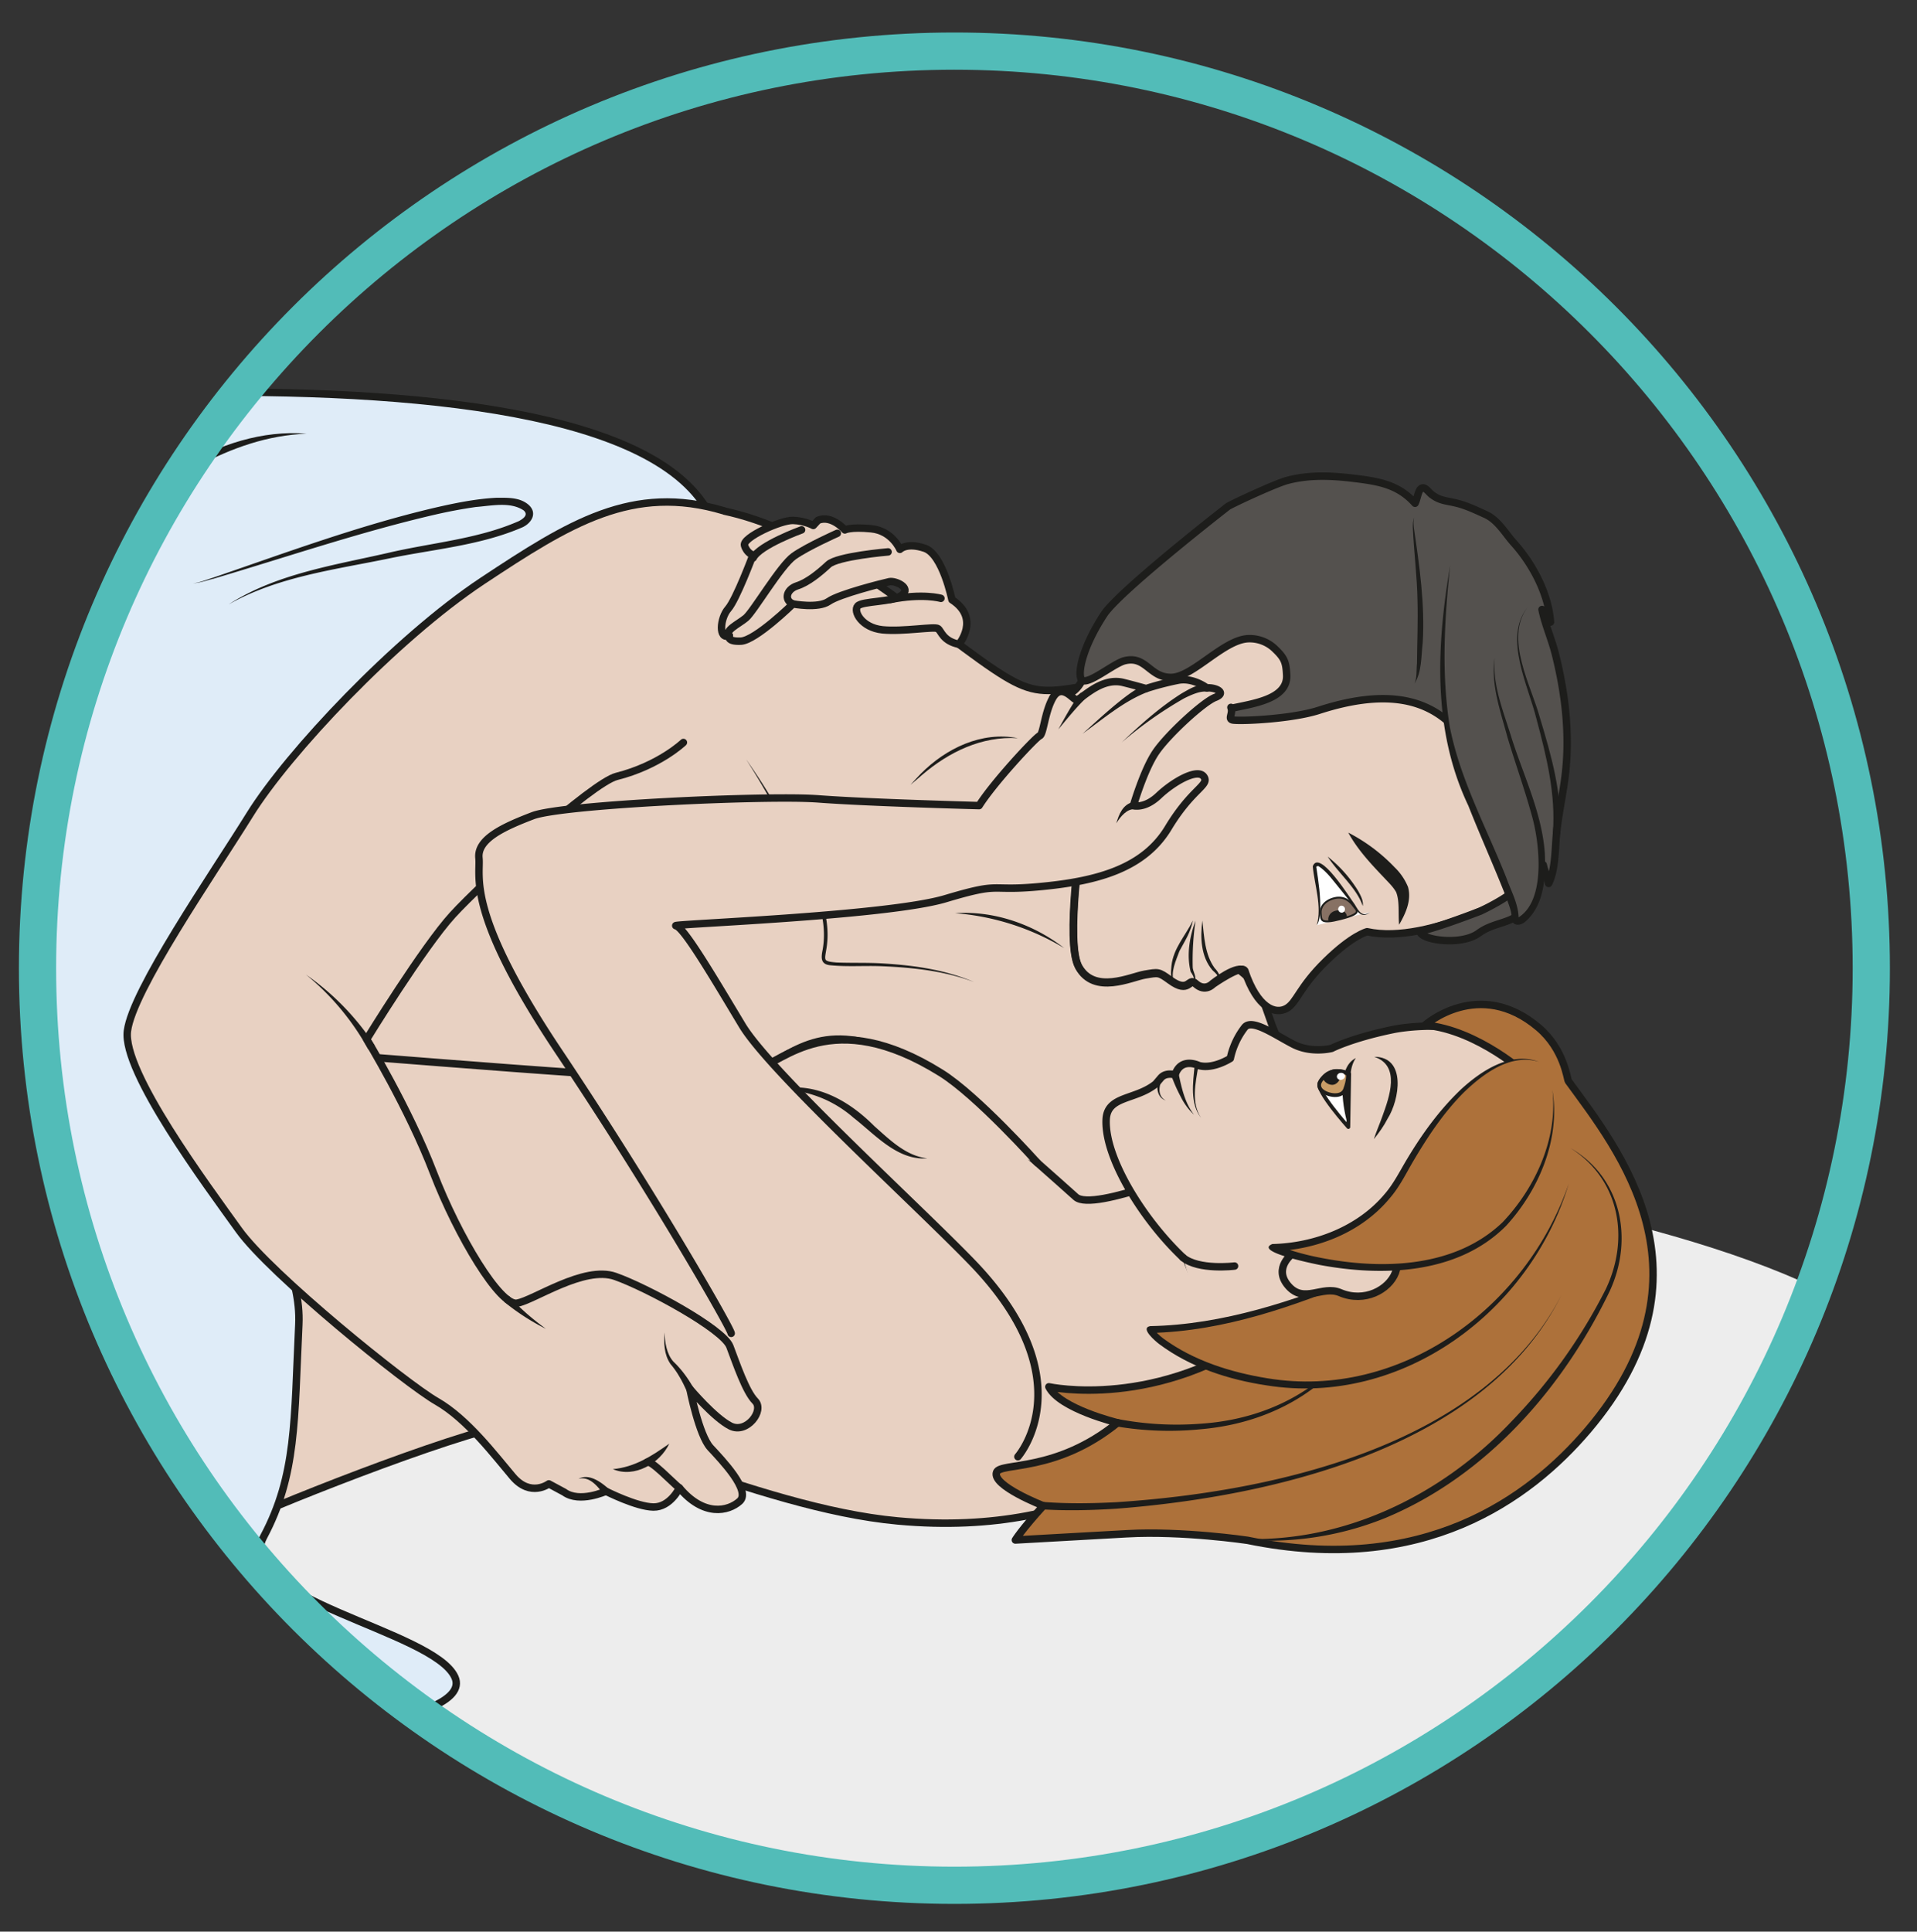 <?xml version="1.0" encoding="UTF-8" standalone="no"?><svg xmlns="http://www.w3.org/2000/svg" xml:space="preserve" viewBox="0 0 343.33 345.88"><rect x="0" y="0" width="343.33" height="345.88" fill="#333333" stroke="none"/><defs><clipPath id="a" clipPathUnits="userSpaceOnUse"><path d="M5.04 129.42C5.04 61.4 60.19 6.24 128.23 6.24c68.03 0 123.19 55.15 123.19 123.18 0 68.04-55.16 123.2-123.2 123.2-68.03 0-123.18-55.16-123.18-123.2"/></clipPath><clipPath id="b" clipPathUnits="userSpaceOnUse"><path d="M0 259.4h257.5V0H0Z"/></clipPath></defs><g clip-path="url(#a)" transform="matrix(1.333 0 0 -1.333 0 345.88)"><path d="M0 0s123.18-7.64 129.41-36.66c6.9-32.1-18.44-75.74-33.95-75.74-20.17 0-93.97.05-158.53-.88-51.59-.74-82.34 25.86-88.04 34.77C-153.56-74.68-18.61 3.52 0 0" style="fill:#ededed;fill-opacity:1;fill-rule:nonzero;stroke:none" transform="translate(130.88 107.94)"/><path d="M0 0s54.58 8.2 61.29 7.84c6.7-.37 78.1-3.31 86.37-5.88 8.27-2.57 14.12-7.66 15.7-10.13 1.58-2.47 8.08-13.14 8.08-13.14l6.27.28 7.39-18.65s3.03-8.02-.14-11.77-16.01-16.62-42.28-14.2C123.48-63.9 99.38-51.16 91-52.6c-8.36-1.45-33.7-11.54-38.54-14.04-4.84-2.49-14.62-14.64-31.09-11.23" style="fill:#e8d1c2;fill-opacity:1;fill-rule:nonzero;stroke:#1d1d1b;stroke-width:1;stroke-linecap:round;stroke-linejoin:round;stroke-miterlimit:10;stroke-dasharray:none;stroke-opacity:1" transform="translate(-22.05 120.82)"/><path d="M0 0c-4-.33-7.05 3.23-9.9 5.44a15.35 15.35 0 0 1-10.3 3.81c5.04 1.16 9.64-1.46 13.1-4.94C-5.05 2.5-2.86.31 0 0" style="fill:#1d1d1b;fill-opacity:1;fill-rule:nonzero;stroke:none" transform="translate(124.59 103.88)"/><path d="M0 0s6.79-2.23 8.96-6.01c2.18-3.78 1.6-8.76 9.3-13.5 7.7-4.73 16.87-33.2 16.87-33.2L2.18-29.39s-15.34-6.51-17.7-4.42C-20.4-29.5-36.89-14.16-44.98-12.8c-8.08 1.38-11.27-4.56-17-5.22-5.72-.66-53.03 3.48-57.58 3.68-4.56.2-12.55 17.48 3.72 30.25 16.27 12.76 37.43 41.8 42.87 42.7 5.44.92 15.6 1.24 34.12-12.5C-20.3 32.38-23.3 33.45-11.08 35.34" style="fill:#e8d1c2;fill-opacity:1;fill-rule:nonzero;stroke:#1d1d1b;stroke-width:1;stroke-linecap:round;stroke-linejoin:round;stroke-miterlimit:10;stroke-dasharray:none;stroke-opacity:1" transform="translate(160.07 132.49)"/><path d="M0 0s-8.06 9.03-12.98 12.1c-14.74 9.2-21.25 1.34-24.63.63" style="fill:#e8d1c2;fill-opacity:1;fill-rule:nonzero;stroke:#1d1d1b;stroke-width:1;stroke-linecap:round;stroke-linejoin:round;stroke-miterlimit:10;stroke-dasharray:none;stroke-opacity:1" transform="translate(139.4 103.26)"/><path d="M0 0c-4.84.29-9.25-1.84-12.87-4.94-.52-.44-1.03-.9-1.56-1.32.45.5.93 1 1.4 1.5C-9.64-1.36-4.88.95 0 0" style="fill:#1d1d1b;fill-opacity:1;fill-rule:nonzero;stroke:none" transform="translate(136.76 160.32)"/><path d="M0 0a33.47 33.47 0 0 1-14.65 4.69C-9.43 5.05-4.1 3.19 0 0" style="fill:#1d1d1b;fill-opacity:1;fill-rule:nonzero;stroke:none" transform="translate(142.98 132.12)"/><path d="M0 0c-3.91 1.48-8.13 1.94-12.28 2.12-2.34.11-4.72-.1-7.08.14-1.29.13-1.2 1.05-1 2.04.96 5.25-2.09 10.06-4.15 14.68a104.21 104.21 0 0 1-6.12 10.93 85.83 85.83 0 0 0 6.46-10.76c2.19-4.65 5.3-9.58 4.28-14.93-.07-.49-.23-1.1 0-1.29.28-.22.87-.25 1.36-.3 2.07-.09 4.17 0 6.27-.13C-8.1 2.25-3.86 1.65 0 0" style="fill:#1d1d1b;fill-opacity:1;fill-rule:nonzero;stroke:none" transform="translate(130.88 127.56)"/><path d="M0 0c13.46.82 129.04 16.85 146.04-9.78 6.37-9.99-74.56-54.86-72.23-68.13 2.34-13.27 18.28-28.87 17.66-41.8-.62-12.92-.3-20.2-4.73-28.52-4.44-8.32 22.88-12.55 25.7-18.85 2.82-6.29-27.25-9.26-38.74-6.44-3.42.84-7.1 2.12-11.22 3.39-9.72 2.99-60.95-14.34-62.48 11.21" style="fill:#dfecf8;fill-opacity:1;fill-rule:nonzero;stroke:#1d1d1b;stroke-width:1;stroke-linecap:round;stroke-linejoin:round;stroke-miterlimit:10;stroke-dasharray:none;stroke-opacity:1" transform="translate(-51.32 201.27)"/><path d="M0 0c.77 0 1.95.52 2.7.73 9.75 3.35 19.59 6.99 29.62 9.36 2.77.64 5.58 1.23 8.44 1.38 1.47 0 3.2.11 4.41-1 1.15-1.11.3-2.4-.85-2.95-5.68-2.47-11.97-2.95-17.96-4.2C19.06 1.81 11.38.87 4.8-2.86c6.37 4.11 14.14 5.26 21.4 6.92 5.87 1.38 12.1 1.85 17.63 4.29.62.35 1.27.84.62 1.42-1.78 1.2-4.29.63-6.43.46a65.63 65.63 0 0 1-5.5-1.03C22.53 6.89 12.6 3.5 2.75.59 2.01.43.77-.04 0 0" style="fill:#1d1d1b;fill-opacity:1;fill-rule:nonzero;stroke:none" transform="translate(25.91 181.14)"/><path d="M0 0c-10.39-.4-19.44-6.83-27.31-13.1-1.13-.94-2.24-1.92-3.4-2.85C-23.05-7.64-11.9.95 0 0" style="fill:#1d1d1b;fill-opacity:1;fill-rule:nonzero;stroke:none" transform="translate(41.19 201.22)"/><path d="M0 0c3.46-.78 23.04-5.87 13.86-10.8-2.3-.85-3.59 1.86-4.7 3.29A11.55 11.55 0 0 1 2-2.58c3.1-.18 5.9-2.05 7.76-4.46.73-.8 1.88-2.7 2.94-2.95.51-.13 1.12.16 1.67.59C19.15-6.13 2.13-1.07 0 0" style="fill:#1d1d1b;fill-opacity:1;fill-rule:nonzero;stroke:none" transform="translate(13.35 39.65)"/><path d="M0 0s-3.22-3.1-8.98-4.56C-12.3-5.4-27.06-18.84-31-23.16c-3.95-4.32-11.55-16.7-11.55-16.7s5.63-9.24 8.96-17.92c3.34-8.67 8.97-17.91 11.22-17.54 2.26.37 9 5.08 13.21 3.6 4.21-1.48 14.49-7.04 15.4-9.4.9-2.37 2.14-6.06 3.4-7.34 1.27-1.28-1.13-4.46-3.32-3.36C4.12-90.7.87-86.83.87-86.83s1.22-6.23 2.76-7.9c1.55-1.67 5.48-5.77 3.94-7.18-1.55-1.4-4.86-2.1-8.1 1.78 0 0-1.23-2.6-3.5-2.57-2.28.03-6.38 2.12-6.38 2.12s-3.54-1.63-5.61-.12l-2.06 1.11s-2.46-1.85-4.86.99c-2.4 2.83-6.1 7.75-10.21 10.1-4.12 2.36-22.3 17.05-26.57 23C-64-59.53-75.4-44.23-74.7-38.75c.7 5.48 11.33 20.83 16.46 29.08 5.13 8.26 19.55 23.61 31.23 31.36 11.69 7.74 20.18 13.1 32.43 9.43" style="fill:#e8d1c2;fill-opacity:1;fill-rule:nonzero;stroke:#1d1d1b;stroke-width:1;stroke-linecap:round;stroke-linejoin:round;stroke-miterlimit:10;stroke-dasharray:none;stroke-opacity:1" transform="translate(91.82 159.74)"/><path d="M0 0a34.7 34.7 0 0 0 9.17-9.42.5.5 0 1 0-.87-.5A34.32 34.32 0 0 1 0 0" style="fill:#1d1d1b;fill-opacity:1;fill-rule:nonzero;stroke:none" transform="translate(41.11 128.56)"/><path d="M0 0c.07-1.34.29-2.9 1.2-3.92 1.05-.98 1.93-2.2 2.67-3.46.32-.57-.54-1.07-.87-.5-.29.64-.61 1.3-.98 1.92-.35.61-.73 1.15-1.21 1.72C-.06-2.98-.08-1.44 0 0" style="fill:#1d1d1b;fill-opacity:1;fill-rule:nonzero;stroke:none" transform="translate(89.27 80.5)"/><path d="M0 0c-1.26-2.66-4.7-4.66-7.58-3.42C-4.64-3.15-2.39-1.68 0 0" style="fill:#1d1d1b;fill-opacity:1;fill-rule:nonzero;stroke:none" transform="translate(89.92 65.55)"/><path d="M0 0c-.97.76-3.78 3.77-4.33 3.47" style="fill:none;stroke:#1d1d1b;stroke-width:1;stroke-linecap:round;stroke-linejoin:round;stroke-miterlimit:10;stroke-dasharray:none;stroke-opacity:1" transform="translate(91.28 59.6)"/><path d="M0 0c1.42.76 3.02-.43 4.06-1.35a.5.5 0 0 0 .04-.7.5.5 0 0 0-.78.04C2.56-.97 1.44.39 0 0" style="fill:#1d1d1b;fill-opacity:1;fill-rule:nonzero;stroke:none" transform="translate(77.72 60.83)"/><path d="M0 0a30.32 30.32 0 0 0-5.52 3.56.5.5 0 0 0 .66.77C-3.48 2.72-1.76 1.3 0 0" style="fill:#1d1d1b;fill-opacity:1;fill-rule:nonzero;stroke:none" transform="translate(73.34 80.98)"/><path d="M0 0s-2.2-14.52-.4-17.83c2.1-3.82 7.06-1.37 8.9-1.06 1.83.3 1.83.39 3.38-.74 2.6-1.9 2.5.38 3.42-.46 1.29-1.19 2.32-.05 2.32-.05s3.97 2.78 4.3 1.78c1.67-4.98 4.09-5.9 5.62-5.01 1.38.8 1.66 2.8 5.23 6.3 3.58 3.52 5.57 3.99 5.57 3.99 8.42-1.86 21.47 5.84 21.47 5.84s4.22 9.42-2.52 27.73c-6.74 18.31-29.3 16.24-38.77 12.82-9.38-3.37-6.3-1.2-15.92-8.29-2.75-2.02-1.43-6.4-6.47-6.67" style="fill:#e8d1c2;fill-opacity:1;fill-rule:nonzero;stroke:#1d1d1b;stroke-width:1;stroke-linecap:round;stroke-linejoin:round;stroke-miterlimit:10;stroke-dasharray:none;stroke-opacity:1" transform="translate(145.34 147.4)"/><path d="M0 0s-.97-.9-1.72.28c-.74 1.19-4.34 6.06-5.16 6.13-.82.07-.54-.65-.54-.65s1.2-6.28.26-7.53" style="fill:#fff;fill-opacity:1;fill-rule:nonzero;stroke:none" transform="translate(184.07 136.96)"/><path d="M0 0c-1-.93-1.71 0-2.25.83-.55.75-1.13 1.48-1.72 2.2-.9 1.07-1.77 2.38-2.95 3.14-.13 0-.26.02-.3-.1.3-1.98.61-3.98.52-5.99-.06-.63-.09-1.31-.46-1.85.75 2.51-.33 5.53-.53 7.92.89 2.38 5.01-4.3 5.66-5.16C-1.53.15-1.07-.76 0 0" style="fill:#1d1d1b;fill-opacity:1;fill-rule:nonzero;stroke:none" transform="translate(184.07 136.96)"/><path d="M0 0c.48.72-.2 1.33-.72 1.8-1.54 1.8-1.65 4.43-1.34 6.65.23-2.18.34-4.57 1.64-6.37C.06 1.6.75.56 0 0" style="fill:#1d1d1b;fill-opacity:1;fill-rule:nonzero;stroke:none" transform="translate(163.61 127.36)"/><path d="M0 0c-.37-1.72-1.04-2.65-1.81-4.1-.48-1.3-1.24-2.86-.74-4.24-.53.59-.4 1.5-.34 2.22C-2.65-3.74-1-2.04 0 0" style="fill:#1d1d1b;fill-opacity:1;fill-rule:nonzero;stroke:none" transform="translate(160.28 135.83)"/><path d="M0 0c.1.57-.14.97-.45 1.43C-1.03 3.67-.6 6.17.2 8.3a36.3 36.3 0 0 1-.38-6.26C-.14 1.35.46.7 0 0" style="fill:#1d1d1b;fill-opacity:1;fill-rule:nonzero;stroke:none" transform="translate(160.43 127.5)"/><path d="M0 0c-1.37-.35-1.9-1.28-1.83-1.98.09-.95-.1-1.53 2.65-.83 3.07.78 2.17 1.16 1.76 1.75C2.18-.5 1.38.34 0 0" style="fill:#877164;fill-opacity:1;fill-rule:evenodd;stroke:none" transform="translate(179.27 138.82)"/><path d="M0 0c-1.37-.35-1.9-1.28-1.83-1.98.09-.95-.1-1.53 2.65-.83 3.07.78 2.17 1.16 1.76 1.75C2.18-.5 1.38.34 0 0Z" style="fill:none;stroke:#1d1d1b;stroke-width:.25;stroke-linecap:round;stroke-linejoin:round;stroke-miterlimit:10;stroke-dasharray:none;stroke-opacity:1" transform="translate(179.27 138.82)"/><path d="M0 0s-.03.95-1.3.8C-2.57.65-2.68-.63-2.33-.73c0 0 2.36.57 2.32.73" style="fill:#1d1d1b;fill-opacity:1;fill-rule:evenodd;stroke:none" transform="translate(180.96 136.38)"/><path d="M0 0c-3.54-1.15-10.2-1.47-11.5-1.31-.8.1-.05.82-.28 1.57-.15.46.22-.45 0 0 2.77.64 7.62 1.18 7.45 4.47-.08 1.63-.24 2.24-1.48 3.43a4.9 4.9 0 0 1-3.71 1.46c-3.33-.17-7.43-5.17-10.32-5.2-2.91-.04-3.37 2.97-6.27 2.24-1.52-.39-5.03-3.4-5.76-2.55-.57.66-.05 4.1 2.99 8.76 2.07 3.18 16.69 14.54 16.69 14.54 1.3.7 6.5 3.1 7.98 3.48 2.96.78 5.97.63 8.92.27 3.29-.4 5.95-.82 8.21-3.35.25.44.41 1.65.78 1.95.52.42.97-.41 1.5-.81 1.15-.86 2.08-.8 3.37-1.14 1.3-.32 2.6-.95 3.82-1.5 1.67-.76 2.6-2.48 3.8-3.83 2.53-2.81 4.66-6.83 4.93-10.63-.41.24-.97 1.22-1.14 1.69.4-1.96 1.25-3.88 1.76-5.84 1.38-5.45 2.04-11.08 1.33-16.66-.31-2.5-.87-4.98-1.13-7.47-.21-2.1-.14-4.97-1.07-6.83-.2.83-.53 1.65-.73 2.51-.61-1.96-1.2-4.02-2.38-5.76-1.52-2.22-4.11-1.82-6.28-3.42-2.42-1.78-8-.89-7.88.27 0 0 1.32.1 8.09 2.68 0 0 5.84 2.72 5.3 4.07-.55 1.35-.88 8.9-3.13 12.02C20.3-5.95 17.82 5.76 0 0" style="fill:#54514e;fill-opacity:1;fill-rule:nonzero;stroke:none" transform="translate(177.2 164.06)"/><path d="M0 0c-3.54-1.15-10.2-1.47-11.5-1.31-.8.1-.05.82-.28 1.57-.15.46.22-.45 0 0 2.77.64 7.62 1.18 7.45 4.47-.08 1.63-.24 2.24-1.48 3.43a4.9 4.9 0 0 1-3.71 1.46c-3.33-.17-7.43-5.17-10.32-5.2-2.91-.04-3.37 2.97-6.27 2.24-1.52-.39-5.03-3.4-5.76-2.55-.57.66-.05 4.1 2.99 8.76 2.07 3.18 16.69 14.54 16.69 14.54 1.3.7 6.5 3.1 7.98 3.48 2.96.78 5.97.63 8.92.27 3.29-.4 5.95-.82 8.21-3.35.25.44.41 1.65.78 1.95.52.42.97-.41 1.5-.81 1.15-.86 2.08-.8 3.37-1.14 1.3-.32 2.6-.95 3.82-1.5 1.67-.76 2.6-2.48 3.8-3.83 2.53-2.81 4.66-6.83 4.93-10.63-.41.24-.97 1.22-1.14 1.69.4-1.96 1.25-3.88 1.76-5.84 1.38-5.45 2.04-11.08 1.33-16.66-.31-2.5-.87-4.98-1.13-7.47-.21-2.1-.14-4.97-1.07-6.83-.2.83-.53 1.65-.73 2.51-.61-1.96-1.2-4.02-2.38-5.76-1.52-2.22-4.11-1.82-6.28-3.42-2.42-1.78-8-.89-7.88.27 0 0 1.32.1 8.09 2.68 0 0 5.84 2.72 5.3 4.07-.55 1.35-.88 8.9-3.13 12.02C20.3-5.95 17.82 5.76 0 0Z" style="fill:none;stroke:#1d1d1b;stroke-width:1;stroke-linecap:round;stroke-linejoin:round;stroke-miterlimit:10;stroke-dasharray:none;stroke-opacity:1" transform="translate(177.2 164.06)"/><path d="M0 0c.36.7.25 1.96.34 2.74.02 2.72.15 5.7.07 8.4-.05 3.27-.48 6.53-.63 9.8 0 .47-.01.97.2 1.4-.17-.45-.09-.93-.06-1.39.75-5.1 1.5-10.26 1.19-15.44C.9 3.71 1 1.56 0 0" style="fill:#1d1d1b;fill-opacity:1;fill-rule:nonzero;stroke:none" transform="translate(190.04 167.64)"/><path d="M0 0s-2.7-16.7.65-26.23C4-35.75 8.96-45.42 8.73-47.25c-.23-1.83 5.03.98 3.21 11.35-.98 5.63-6.96 18.67-5.96 23.54" style="fill:#54514e;fill-opacity:1;fill-rule:nonzero;stroke:none" transform="translate(194.84 183.5)"/><path d="M0 0c-.77-7.17-1.2-14.52-.05-21.66 1.4-7.12 4.94-13.57 7.6-20.28.63-1.78 1.6-3.44 1.65-5.4 0-.05.02-.08 0-.03-.04.06-.13.08-.1.07 3.83 2.24 2.92 10.14 1.84 13.84-.96 3.47-2.19 6.9-3.24 10.39-.92 3.47-2.27 7.08-1.72 10.71-.32-3.63 1.14-7.14 2.2-10.56 1.61-5.18 4.16-10.25 4.54-15.76.14-3.17-.08-7.07-2.75-9.25-.37-.28-1.2-.55-1.58.05a.98.98 0 0 0-.14.62c.03.76-.37 1.67-.62 2.43-1.64 4.22-3.52 8.35-5.19 12.58C-2.4-22.08-1.84-10.79 0 0" style="fill:#1d1d1b;fill-opacity:1;fill-rule:nonzero;stroke:none" transform="translate(194.84 183.5)"/><path d="M0 0c-3.08-4.2.52-10.45 1.71-14.84 1.52-5.01 2.96-10.12 2.73-15.43-.04-.65-1.03-.6-1 .05.4 5.12-.87 10.3-2.2 15.24C.16-10.53-3.23-4.12 0 0" style="fill:#1d1d1b;fill-opacity:1;fill-rule:nonzero;stroke:none" transform="translate(205.2 177.86)"/><path d="M0 0a17.67 17.67 0 0 0 4.12-4.65c.32-.6.7-1.27.6-1.99C3.9-4.21 1.42-2.21 0 0" style="fill:#1d1d1b;fill-opacity:1;fill-rule:nonzero;stroke:none" transform="translate(178.38 144.41)"/><path d="M0 0c.67 6.99 7.61 8.55 7.61 8.55" style="fill:none;stroke:#1d1d1b;stroke-width:1;stroke-linecap:round;stroke-linejoin:round;stroke-miterlimit:10;stroke-dasharray:none;stroke-opacity:1" transform="translate(145.34 147.4)"/><path d="M0 0a.47.47 0 0 0-.56.35c-.06.25.09.5.33.57C0 .97.26.82.32.57A.47.47 0 0 0 0 0" style="fill:#fff;fill-opacity:1;fill-rule:nonzero;stroke:none" transform="translate(180.37 136.89)"/><path d="M0 0s-2.2-14.52-.4-17.83c2.1-3.82 7.06-1.37 8.9-1.06 1.83.3 1.83.39 3.38-.74 2.6-1.9 2.5.38 3.42-.46 1.29-1.19 2.32-.05 2.32-.05s3.43 2.72 4.33 1.67" style="fill:none;stroke:#1d1d1b;stroke-width:1;stroke-linecap:round;stroke-linejoin:round;stroke-miterlimit:10;stroke-dasharray:none;stroke-opacity:1" transform="translate(145.3 147.5)"/><path d="M0 0c-.15 1.55.1 3.09-.4 4.38-.42.74-1.02 1.29-1.63 1.95-1.77 1.86-3.54 3.74-4.8 6.04A23.34 23.34 0 0 0-.6 7.71a7.7 7.7 0 0 0 1.8-2.65C1.7 3.25.85 1.47 0 0" style="fill:#1d1d1b;fill-opacity:1;fill-rule:nonzero;stroke:none" transform="translate(187.98 135.26)"/><path d="M0 0s9.12 10.31-6.18 26.13c-7.56 7.82-27.1 25.57-30.86 31.82-3.76 6.25-7.81 13.15-8.9 13.37-1.07.22 28.32 1.27 36.22 3.64 7.9 2.36 5.44.9 13.02 1.65 7.59.74 13.66 2.49 16.9 7.85 3.23 5.36 5.62 5.73 4.77 6.9-.86 1.16-4.11-.72-6.04-2.55-1.92-1.82-3.41-1.35-3.41-1.35s1.39 4.79 3.02 7.18c1.63 2.39 6.38 6.74 7.96 7.35 1.57.6.2 1.35-1.13 1.29 0 0-1.8 1.39-3.8 1.03a38.97 38.97 0 0 1-4.35-1.13s-1.3.38-3.11.83c-3.15.75-5.77-2.57-6.32-2.33-.54.25-1.97 2.19-3.09.27-1.11-1.93-1.25-4.9-1.77-5.11-.53-.21-6.14-6.21-8.14-9.38 0 0-14.85.39-21.57.9-6.7.52-34.46-.74-38.4-2.26-3.95-1.51-7.48-3.14-7.23-5.67.24-2.53-1.82-7.3 10.8-26.13 12.6-18.82 23.06-37.07 23.09-37.73" style="fill:#e8d1c2;fill-opacity:1;fill-rule:nonzero;stroke:#1d1d1b;stroke-width:1;stroke-linecap:round;stroke-linejoin:round;stroke-miterlimit:10;stroke-dasharray:none;stroke-opacity:1" transform="translate(136.76 63.8)"/><path d="M0 0c.36 1.2.85 2.54 2.3 2.88.66.14.88-.85.22-1C1.46 2.02.54.88 0 0" style="fill:#1d1d1b;fill-opacity:1;fill-rule:nonzero;stroke:none" transform="translate(149.98 148.88)"/><path d="M0 0c2.5 2.38 5.1 4.71 8.03 6.57 1.1.63 2.1 1.27 3.47 1.26a.5.5 0 1 0-.05-1c-.91.1-2.04-.4-3.05-.9A53.34 53.34 0 0 1 0 0" style="fill:#1d1d1b;fill-opacity:1;fill-rule:nonzero;stroke:none" transform="translate(150.7 159.74)"/><path d="M0 0c1.03.84 8.32 7.94 9.06 6.28a.5.5 0 0 0-.28-.65C5.58 4.41 2.78 2 0 0" style="fill:#1d1d1b;fill-opacity:1;fill-rule:nonzero;stroke:none" transform="translate(145.43 160.9)"/><path d="M0 0c.92 1.63 1.75 3.22 2.87 4.76a.5.5 0 0 0 .8-.6C2.37 2.9 1.17 1.4 0 0" style="fill:#1d1d1b;fill-opacity:1;fill-rule:nonzero;stroke:none" transform="translate(142.19 161.5)"/><path d="M0 0s24.59-21.46 43.27-3.29c18.68 18.17.85 45.08-5.17 48.7-6.03 3.6-14.55 1.83-14.55 1.83-5.64-1.15-8.35-2.55-8.35-2.55s-2.7-.7-5.13.54c-2.43 1.24-5.56 3.5-6.55 2.29a10.32 10.32 0 0 1-1.94-4.18s-2.29-1.48-4.22-.96c0 0-2.4 1.2-3.2-1.24 0 0-1.24.38-1.92-.43l-.68-.8c-2.73-2.2-6.5-1.55-6.66-4.76-.24-5.22 5.04-13.57 10.33-18.56" style="fill:#e8d1c2;fill-opacity:1;fill-rule:nonzero;stroke:#1d1d1b;stroke-width:1;stroke-linecap:round;stroke-linejoin:round;stroke-miterlimit:10;stroke-dasharray:none;stroke-opacity:1" transform="translate(163.72 73.96)"/><path d="M0 0s-2.65 1.43-3.99-1.23C-4.51-2.26-.12-7.15-.12-7.15z" style="fill:#fff;fill-opacity:1;fill-rule:nonzero;stroke:none" transform="translate(181.28 115.23)"/><path d="M0 0s-2.65 1.43-3.99-1.23C-4.51-2.26-.12-7.15-.12-7.15z" style="fill:none;stroke:#1d1d1b;stroke-width:.5;stroke-linecap:butt;stroke-linejoin:round;stroke-miterlimit:10;stroke-dasharray:none;stroke-opacity:1" transform="translate(181.28 115.23)"/><path d="M0 0c-.91-1.37-.72-2.96-.76-4.54 0-1.6.01-3.22-.18-4.88-.78 2.4-1.8 8.05.94 9.42" style="fill:#1d1d1b;fill-opacity:1;fill-rule:nonzero;stroke:none" transform="translate(182.16 117.35)"/><path d="M0 0c4.38 0 3.4-5.8 1.8-8.32C1.3-9.3.65-10.2-.04-11.06.3-10 .74-9.02 1.1-8 2.03-5.43 3.6-1.17 0 0" style="fill:#1d1d1b;fill-opacity:1;fill-rule:nonzero;stroke:none" transform="translate(184.63 117.52)"/><path d="M0 0s.1-.8-.4-2.07c-.5-1.27-2.84-.67-3.32.13s.44 1.5.44 1.5.77.9 1.79.89C-.5.43 0 0 0 0" style="fill:#ca9e67;fill-opacity:1;fill-rule:nonzero;stroke:none" transform="translate(181.1 115.17)"/><path d="M0 0s.1-.8-.4-2.07c-.5-1.27-2.84-.67-3.32.13s.44 1.5.44 1.5.77.9 1.79.89C-.5.43 0 0 0 0Z" style="fill:none;stroke:#1d1d1b;stroke-width:.5;stroke-linecap:round;stroke-linejoin:round;stroke-miterlimit:10;stroke-dasharray:none;stroke-opacity:1" transform="translate(181.1 115.17)"/><path d="M0 0c-.64-.14-1.32.43-1.4.8-.08.35.37.76 1.02.9.64.15 1.23-.02 1.3-.39C1.02.95.65.14 0 0" style="fill:#1d1d1b;fill-opacity:1;fill-rule:nonzero;stroke:none" transform="translate(179.18 113.77)"/><path d="M0 0c-.3-.07-.57.09-.63.34-.06.26.13.51.42.58C.1.98.37.83.43.58.48.32.29.07 0 0" style="fill:#fff;fill-opacity:1;fill-rule:nonzero;stroke:none" transform="translate(180.26 114.43)"/><path d="M0 0c.4-1.9.84-3.92 2.07-5.49a8.39 8.39 0 0 0-1.8 2.44c-.48.9-.89 1.82-1.24 2.8z" style="fill:#1d1d1b;fill-opacity:1;fill-rule:nonzero;stroke:none" transform="translate(158.36 115.22)"/><path d="M0 0c-.38-2.22-.98-4.93.38-6.92C-1.14-4.98-.72-2.2-.49.1L0 0" style="fill:#1d1d1b;fill-opacity:1;fill-rule:nonzero;stroke:none" transform="translate(161 116.23)"/><path d="M0 0c-1.28.4-1.32 2.06-.9 3.11l.46-.19C-.96 1.98-1.14.57 0 0" style="fill:#1d1d1b;fill-opacity:1;fill-rule:nonzero;stroke:none" transform="translate(156.63 111.65)"/><path d="M0 0s7.25 6.46 15.25-.31c3.47-2.94 3.85-6.95 4.02-7.2 6.7-9.2 20.4-25.98 2.62-46.89C14.02-63.64-.25-74.05-23.84-69.2c0 0-8.72 1.3-16.23.88l-14.96-.84s.8 1.34 3.76 4.6c0 0-6.98 2.7-6.28 4.51.53 1.35 7.98-.08 16.26 6.64 0 0-7.76 1.87-9.24 4.83 0 0 14.74-3.26 29.74 7.83 6.6 4.88 15.72 15.5 20.18 21.95C3.84-12.35 11.77-5.42 13.53-6.58 14-6.88 7.15-.61 0 0" style="fill:#ad713a;fill-opacity:1;fill-rule:nonzero;stroke:none" transform="translate(191.45 121.77)"/><path d="M0 0s7.25 6.46 15.25-.31c3.47-2.94 3.85-6.95 4.02-7.2 6.7-9.2 20.4-25.98 2.62-46.89C14.02-63.64-.25-74.05-23.84-69.2c0 0-8.72 1.3-16.23.88l-14.96-.84s.8 1.34 3.76 4.6c0 0-6.98 2.7-6.28 4.51.53 1.35 7.98-.08 16.26 6.64 0 0-7.76 1.87-9.24 4.83 0 0 14.74-3.26 29.74 7.83 6.6 4.88 15.72 15.5 20.18 21.95C3.84-12.35 11.77-5.42 13.53-6.58 14-6.88 7.15-.61 0 0Z" style="fill:none;stroke:#1d1d1b;stroke-width:1;stroke-linecap:butt;stroke-linejoin:round;stroke-miterlimit:10;stroke-dasharray:none;stroke-opacity:1" transform="translate(191.45 121.77)"/><path d="M0 0c-2.98-11.77-12.66-18.79-24.52-19.81a42.59 42.59 0 0 0-11.27.37.5.5 0 1 0 .19.99 41.8 41.8 0 0 1 11.01-.62C-12.85-18.32-3.2-11.57 0 0" style="fill:#1d1d1b;fill-opacity:1;fill-rule:nonzero;stroke:none" transform="translate(185.85 87.3)"/><path d="M0 0c6.89-3.97 8.5-12.25 5.28-19.21-6.28-13.05-16.54-24.8-30.1-30.46a41.73 41.73 0 0 0-21.42-2.68c14.6-1.34 28.69 5.32 38.53 15.85A72.61 72.61 0 0 1 4.74-18.97C7.99-12.17 6.64-4.2 0 0" style="fill:#1d1d1b;fill-opacity:1;fill-rule:nonzero;stroke:none" transform="translate(211 105.26)"/><path d="M0 0c-10.2-20.48-38.73-27.05-59.73-28.68-3.3-.21-6.6-.3-9.9-.1a.5.5 0 1 0 .06 1c3.24-.25 6.52-.2 9.79-.03C-38.85-26.45-10.41-20.28 0 0" style="fill:#1d1d1b;fill-opacity:1;fill-rule:nonzero;stroke:none" transform="translate(209.78 85.5)"/><path d="M0 0s-4.7-16.8-21.6-24.18c-16.92-7.37-33.16 1.55-34.66 4.57 0 0 7.3.05 15.34 2.5C-32.07-14.42-8.87-6.05-3.76 3.87" style="fill:#ad713a;fill-opacity:1;fill-rule:nonzero;stroke:none" transform="translate(210.78 100.5)"/><path d="M0 0c-5.14-17.18-22.42-30.03-40.6-27.12-5.13.77-10.26 2.43-14.45 5.56-.43.33-2.6 2.13-1.21 2.4 9.83.19 19.28 3.4 28.33 7.03 4.54 1.86 9.02 3.9 13.26 6.37 4.16 2.5 8.44 5.34 10.91 9.63C-8.32-4.15-19.52-9.05-27.7-12.68c-9.1-3.77-18.58-7.18-28.56-7.4l.41.67c.28-.5.83-1 1.38-1.42 4.07-2.98 9.06-4.54 14-5.34C-22.57-29.1-5.69-16.66 0 0" style="fill:#1d1d1b;fill-opacity:1;fill-rule:nonzero;stroke:none" transform="translate(210.78 100.5)"/><path d="M0 0s-2.73-1.93-.6-4.36c2.12-2.43 4.55.12 6.95-.9 6.6-2.81 13 7.26.61 7.94" style="fill:#e8d1c2;fill-opacity:1;fill-rule:nonzero;stroke:#1d1d1b;stroke-width:1;stroke-linecap:round;stroke-linejoin:round;stroke-miterlimit:10;stroke-dasharray:none;stroke-opacity:1" transform="translate(173.7 91.1)"/><path d="M0 0s-4.83-.6-6.93 1.14" style="fill:#e8d1c2;fill-opacity:1;fill-rule:nonzero;stroke:#1d1d1b;stroke-width:1;stroke-linecap:round;stroke-linejoin:round;stroke-miterlimit:10;stroke-dasharray:none;stroke-opacity:1" transform="translate(165.87 89.41)"/><path d="M0 0s-7.88 4.03-18.48-15.21c-5.48-9.96-17.33-9.75-17.33-9.75 3.03-1.46 24.8-7.8 33.8 6.49 5.37 8.52 3.8 14.7 3.8 14.7" style="fill:#ad713a;fill-opacity:1;fill-rule:nonzero;stroke:none" transform="translate(206.79 116.84)"/><path d="M0 0c-3.83 1.18-7.5-1.59-10.12-4.11-2.71-2.72-4.85-5.94-6.8-9.25-.96-1.63-1.83-3.44-3.14-4.95-3.83-4.63-9.83-6.96-15.76-7.14l.22.93a34.69 34.69 0 0 1 6.2-1.79c8.28-1.63 18.09-1.38 24.5 4.77 4.4 4.63 7.46 11.3 6.68 17.78 1.12-6.55-1.8-13.45-6.2-18.25-6.48-6.54-16.63-6.87-25.17-5.25-.73.16-8.8 1.76-6.25 2.79 5.6.13 11.44 2.35 15.1 6.73 1.23 1.42 2.06 3.14 3.08 4.82 2 3.33 4.32 6.51 7.15 9.21C-7.78-1.2-3.81 1.44 0 0" style="fill:#1d1d1b;fill-opacity:1;fill-rule:nonzero;stroke:none" transform="translate(206.79 116.84)"/><path d="M0 0s2.92 3.48-.94 5.98c0 0-1.23 6.1-3.66 6.92-2.44.82-3.33-.15-3.33-.15s-1.04 2.5-3.86 2.77c-2.83.27-3.54-.16-3.54-.16s-1.76 2.06-3.6 1.3l-.64-.7s-1.1.62-2.7.68c-1.61.07-6.86-2.3-6.54-3.36.32-1.06 1.13-1.29 1.13-1.29s-2.23-5.98-3.33-7.23c-1.1-1.26-1.33-4.2.16-3.6 0 0-.45-.83 1.55-.74 2 .1 7 5 7 5s3.37-.65 4.8.34c1.42 1 7.37 2.48 8.16 2.65.8.16 2.98-.8 1.69-1.8-1.3-1-5.32-.77-5.95-1.47-.64-.7.53-2.92 3.35-3.2 2.82-.27 6.99.5 7.44.16C-2.36 1.76-2.16.44 0 0" style="fill:#e8d1c2;fill-opacity:1;fill-rule:nonzero;stroke:none" transform="translate(128.84 172.93)"/><path d="M0 0s2.92 3.48-.94 5.98c0 0-1.23 6.1-3.66 6.92-2.44.82-3.33-.15-3.33-.15s-1.04 2.5-3.86 2.77c-2.83.27-3.54-.16-3.54-.16s-1.76 2.06-3.6 1.3l-.64-.7s-1.1.62-2.7.68c-1.61.07-6.86-2.3-6.54-3.36.32-1.06 1.13-1.29 1.13-1.29s-2.23-5.98-3.33-7.23c-1.1-1.26-1.33-4.2.16-3.6 0 0-.45-.83 1.55-.74 2 .1 7 5 7 5s3.37-.65 4.8.34c1.42 1 7.37 2.48 8.16 2.65.8.16 2.98-.8 1.69-1.8-1.3-1-5.32-.77-5.95-1.47-.64-.7.53-2.92 3.35-3.2 2.82-.27 6.99.5 7.44.16C-2.36 1.76-2.16.44 0 0Z" style="fill:none;stroke:#1d1d1b;stroke-width:1;stroke-linecap:round;stroke-linejoin:round;stroke-miterlimit:10;stroke-dasharray:none;stroke-opacity:1" transform="translate(128.84 172.93)"/><path d="M0 0s-2.44.72-6.81-.16" style="fill:none;stroke:#1d1d1b;stroke-width:1;stroke-linecap:round;stroke-linejoin:round;stroke-miterlimit:10;stroke-dasharray:none;stroke-opacity:1" transform="translate(126.42 179.1)"/><path d="M0 0s-6.81-.57-8.02-1.7c-1.21-1.12-2.76-2.4-4.2-2.86-1.46-.47-1.79-1.92-.57-2.43" style="fill:none;stroke:#1d1d1b;stroke-width:1;stroke-linecap:round;stroke-linejoin:round;stroke-miterlimit:10;stroke-dasharray:none;stroke-opacity:1" transform="translate(119.32 185.34)"/><path d="M0 0s-4.03-1.79-5.84-3.07c-1.82-1.29-5.42-7.46-6.45-8.31-1.03-.85-2.9-1.67-2.21-2.38" style="fill:none;stroke:#1d1d1b;stroke-width:1;stroke-linecap:round;stroke-linejoin:round;stroke-miterlimit:10;stroke-dasharray:none;stroke-opacity:1" transform="translate(112.5 187.84)"/><path d="M0 0s-5.67-2.05-6.51-3.77" style="fill:none;stroke:#1d1d1b;stroke-width:1;stroke-linecap:round;stroke-linejoin:round;stroke-miterlimit:10;stroke-dasharray:none;stroke-opacity:1" transform="translate(107.7 188.3)"/></g><g clip-path="url(#b)" transform="matrix(1.333 0 0 -1.333 0 345.88)"><path d="M0 0c0-68.03-55.15-123.19-123.19-123.19-68.03 0-123.19 55.15-123.19 123.19 0 68.03 55.16 123.19 123.2 123.19C-55.16 123.19 0 68.03 0 0Z" style="fill:none;stroke:#52bcb8;stroke-width:5;stroke-linecap:butt;stroke-linejoin:miter;stroke-miterlimit:10;stroke-dasharray:none;stroke-opacity:1" transform="translate(251.42 129.42)"/></g></svg>